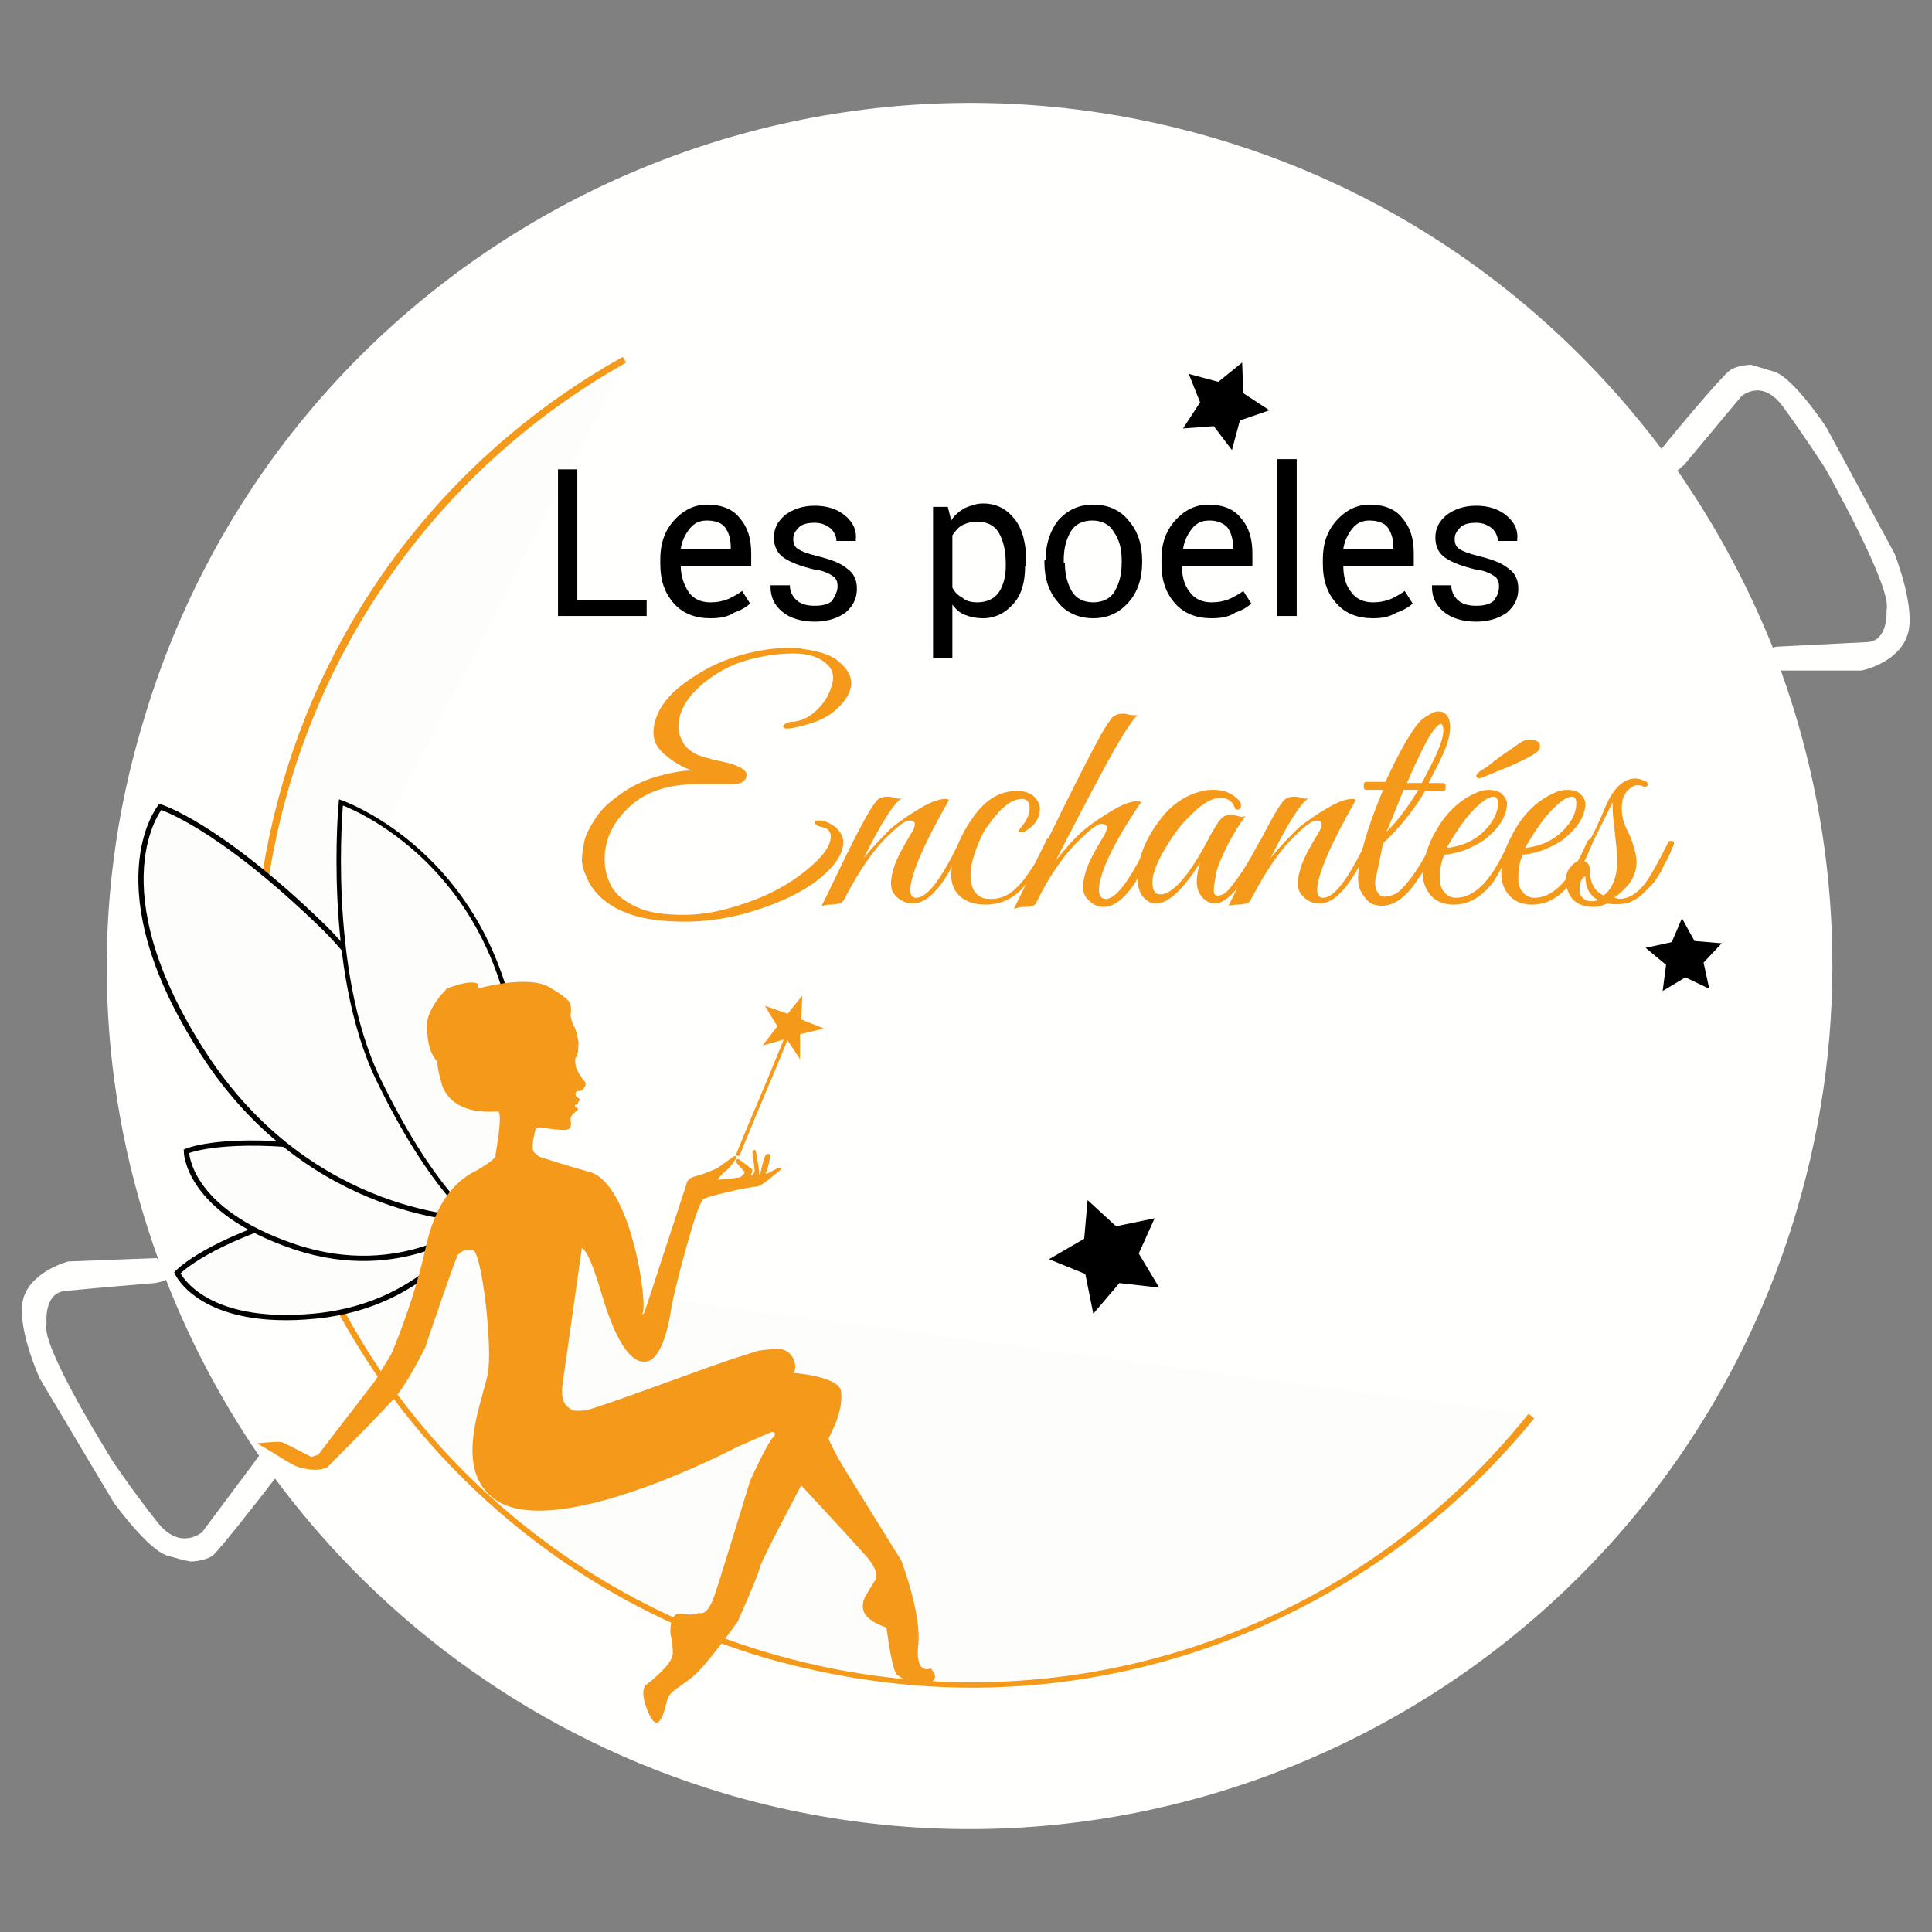 <?xml version="1.0" encoding="utf-8"?>
<!-- Generator: Adobe Illustrator 24.1.0, SVG Export Plug-In . SVG Version: 6.00 Build 0)  -->
<svg version="1.1" id="Calque_1" xmlns="http://www.w3.org/2000/svg" xmlns:xlink="http://www.w3.org/1999/xlink" x="0px" y="0px"
	 viewBox="0 0 170 170" style="enable-background:new 0 0 170 170;" xml:space="preserve">
<rect x="0" y="0" width="170" height="170" fill="#808080" stroke="none"/>
<style type="text/css">
	.st0{fill:#FFFFFD;}
	.st1{fill:#FDFDFC;}
	.st2{fill:#F4991A;}
	.st3{fill:#FDFDFC;stroke:#000000;stroke-width:0.463;stroke-miterlimit:10;}
	.st4{fill:#FDFDFC;stroke:#000000;stroke-width:0.463;stroke-miterlimit:10;}
	.st5{fill:#FDFDFC;stroke:#000000;stroke-width:0.391;stroke-miterlimit:10;}
</style>
<g id="logo_blanc_camion_petit_1_">
	<g id="logo_blanc_1_">
		<path class="st0" d="M152.2,32.6c-0.7,0.5-4.9,5.5-6,6.9c-9.5-12.6-22.9-22.5-39.2-27.3c-40.2-11.9-82.5,11-94.4,51.3
			C7.7,79.7,8.6,96.2,14,111c-0.1-0.2-0.2-0.3-0.2-0.3L6,111c0,0-3.1,0.8-3.9,3.1c-0.8,2.4,1.4,7.2,1.4,7.2l6.5,10.9
			c0,0,3.1,4.3,4.8,4.7c1.7,0.5,2,0.5,2,0.5s1.1,0,1.9-0.5c0.6-0.5,4.2-5.1,5.5-6.8c9.5,12.8,23.1,22.8,39.5,27.7
			c40.2,11.9,82.5-11,94.4-51.3c4.8-16.2,3.9-32.8-1.4-47.5l7.1,0c0,0,3.1-0.6,4-3c0.9-2.3-1.1-7.3-1.1-7.3l-6-11.1
			c0,0-2.9-4.4-4.6-4.9s-2-0.6-2-0.6S152.9,32.1,152.2,32.6z M22.8,128.1c-0.1,0.1-0.2,0.2-0.3,0.4c-0.9,1.2-4.7,6.3-4.7,6.3
			s-1.9,1.7-3.9-0.8c-2-2.5-3.9-5.3-3.9-5.3s-6.5-10.3-5.9-12.2c0,0-0.3-2.7,1.6-2.9c1.9-0.2,7.9-0.7,7.9-0.7s0.7-0.1,1-0.3
			C16.7,118,19.5,123.3,22.8,128.1z M156.9,35.8c1.9,2.6,3.7,5.4,3.7,5.4s6,10.6,5.4,12.5c0,0,0.2,2.7-1.7,2.8
			c-1.9,0.1-7.9,0.4-7.9,0.4s-0.2,0-0.4,0.1c-2.2-5.5-5-10.7-8.4-15.6c0.2-0.1,0.3-0.3,0.6-0.5c1-1.2,5-6,5-6S155,33.2,156.9,35.8z"
			/>
		<g>
			<path class="st1" d="M23,94c-0.9-8.2-0.3-16.7,2.2-25.1C30.1,52.5,41.1,39.5,55,31.7"/>
			<path class="st2" d="M22.7,94c-1-8.5-0.2-16.9,2.2-25.2c4.7-16,15.4-29.3,29.9-37.4l0.3,0.5C40.7,40,30.2,53.2,25.5,69
				c-2.4,8.2-3.2,16.6-2.2,25L22.7,94z"/>
		</g>
		<g>
			<path class="st1" d="M134.7,124.5c-15.6,19.4-41.9,28.6-67.3,21.1c-14.5-4.3-26.4-13.4-34.3-25c-2.2-3.3-4.2-6.8-5.8-10.5"/>
			<path class="st2" d="M85.5,148.5c-6,0-12.1-0.9-18.1-2.6c-14-4.1-26.2-13.1-34.4-25.1c-2.2-3.3-4.2-6.8-5.8-10.5l0.5-0.2
				c1.6,3.6,3.5,7.1,5.7,10.4c8.1,11.9,20.2,20.8,34.1,24.9c24.6,7.3,50.9-0.9,67-21l0.5,0.4C122.6,140,104.4,148.5,85.5,148.5z"/>
		</g>
	</g>
	<polygon points="96.2,115.6 95.5,112.1 92.3,110.8 95.4,109 95.7,105.6 98.2,107.9 101.6,107.2 100.2,110.3 102,113.3 98.5,112.9 	
		"/>
	<polygon points="146.3,87.2 146.6,84.9 144.8,83.4 147.1,82.9 148,80.8 149.1,82.8 151.5,83 149.9,84.7 150.4,87 148.3,86 	"/>
	<polygon points="108.4,39.6 106.8,37.5 104.1,37.7 105.6,35.4 104.6,32.9 107.2,33.6 109.3,31.9 109.4,34.6 111.7,36.1 109.1,37 	
		"/>
	<g>
		<path d="M50.8,52.8h6.1v1.4h-7.8V41.3h1.7V52.8z"/>
		<path d="M62.5,54.4c-1.3,0-2.4-0.4-3.2-1.3c-0.8-0.9-1.2-2-1.2-3.5v-0.4c0-1.4,0.4-2.5,1.2-3.4c0.8-0.9,1.8-1.4,2.9-1.4
			c1.3,0,2.3,0.4,2.9,1.2c0.7,0.8,1,1.8,1,3.1v1.1h-6.2l0,0c0,0.9,0.3,1.7,0.7,2.3c0.4,0.6,1.1,0.9,1.9,0.9c0.6,0,1.1-0.1,1.6-0.3
			c0.4-0.2,0.8-0.4,1.2-0.7l0.7,1.1c-0.3,0.3-0.8,0.6-1.4,0.8C64,54.3,63.3,54.4,62.5,54.4z M62.2,45.8c-0.6,0-1.1,0.2-1.5,0.7
			c-0.4,0.5-0.7,1.1-0.8,1.8l0,0h4.4v-0.2c0-0.7-0.2-1.3-0.5-1.7C63.5,46,62.9,45.8,62.2,45.8z"/>
		<path d="M73.7,51.6c0-0.4-0.1-0.7-0.4-0.9c-0.3-0.2-0.8-0.5-1.7-0.6c-1.2-0.3-2-0.6-2.6-1c-0.6-0.4-0.9-1-0.9-1.8
			c0-0.8,0.3-1.4,1-2c0.7-0.5,1.5-0.8,2.6-0.8c1.1,0,2,0.3,2.7,0.9s1,1.3,0.9,2.1l0,0.1h-1.7c0-0.4-0.2-0.8-0.5-1.1
			c-0.4-0.3-0.8-0.5-1.4-0.5c-0.6,0-1.1,0.1-1.4,0.4c-0.3,0.3-0.5,0.6-0.5,1c0,0.4,0.1,0.7,0.4,0.9c0.3,0.2,0.8,0.4,1.6,0.6
			c1.2,0.3,2.1,0.6,2.7,1.1c0.6,0.4,0.9,1,0.9,1.8c0,0.8-0.3,1.5-1,2.1c-0.7,0.5-1.6,0.8-2.7,0.8c-1.2,0-2.2-0.3-2.9-0.9
			c-0.7-0.6-1-1.3-1-2.2l0-0.1h1.7c0,0.6,0.3,1.1,0.7,1.4c0.4,0.3,0.9,0.4,1.5,0.4c0.6,0,1.1-0.1,1.5-0.4
			C73.5,52.4,73.7,52,73.7,51.6z"/>
		<path d="M90.2,49.8c0,1.4-0.3,2.5-1,3.3s-1.6,1.3-2.7,1.3c-0.6,0-1.1-0.1-1.6-0.3s-0.8-0.5-1.1-0.9v4.7h-1.7V44.6h1.3l0.3,1.2
			c0.3-0.5,0.7-0.8,1.2-1.1c0.5-0.2,1-0.4,1.6-0.4c1.2,0,2.1,0.5,2.8,1.4c0.7,0.9,1,2.2,1,3.7V49.8z M88.5,49.6c0-1.1-0.2-2-0.6-2.7
			c-0.4-0.7-1.1-1-1.9-1c-0.5,0-0.9,0.1-1.3,0.3c-0.4,0.2-0.6,0.5-0.9,0.9v4.6c0.2,0.4,0.5,0.7,0.9,0.9C85,52.9,85.5,53,86,53
			c0.8,0,1.5-0.3,1.9-0.9c0.4-0.6,0.6-1.4,0.6-2.3V49.6z"/>
		<path d="M92,49.3c0-1.4,0.4-2.6,1.1-3.5c0.8-0.9,1.8-1.4,3.1-1.4c1.3,0,2.4,0.5,3.1,1.4c0.8,0.9,1.2,2.1,1.2,3.5v0.2
			c0,1.4-0.4,2.6-1.2,3.5c-0.8,0.9-1.8,1.4-3.1,1.4c-1.3,0-2.4-0.5-3.1-1.4c-0.8-0.9-1.2-2.1-1.2-3.5V49.3z M93.7,49.5
			c0,1,0.2,1.8,0.6,2.5c0.4,0.7,1.1,1,1.9,1c0.8,0,1.5-0.3,1.9-1c0.4-0.7,0.6-1.5,0.6-2.5v-0.2c0-1-0.2-1.8-0.7-2.5
			c-0.4-0.7-1.1-1-1.9-1c-0.8,0-1.5,0.3-1.9,1c-0.4,0.7-0.6,1.5-0.6,2.5V49.5z"/>
		<path d="M106.6,54.4c-1.3,0-2.4-0.4-3.2-1.3c-0.8-0.9-1.2-2-1.2-3.5v-0.4c0-1.4,0.4-2.5,1.2-3.4c0.8-0.9,1.8-1.4,2.9-1.4
			c1.3,0,2.3,0.4,2.9,1.2c0.7,0.8,1,1.8,1,3.1v1.1h-6.2l0,0c0,0.9,0.2,1.7,0.7,2.3c0.4,0.6,1.1,0.9,1.9,0.9c0.6,0,1.1-0.1,1.6-0.3
			c0.4-0.2,0.8-0.4,1.2-0.7l0.7,1.1c-0.3,0.3-0.8,0.6-1.4,0.8C108.1,54.3,107.4,54.4,106.6,54.4z M106.4,45.8
			c-0.6,0-1.1,0.2-1.5,0.7c-0.4,0.5-0.7,1.1-0.8,1.8l0,0h4.4v-0.2c0-0.7-0.2-1.3-0.5-1.7C107.6,46,107.1,45.8,106.4,45.8z"/>
		<path d="M114.1,54.2h-1.7V40.4h1.7V54.2z"/>
		<path d="M120.8,54.4c-1.3,0-2.4-0.4-3.2-1.3c-0.8-0.9-1.2-2-1.2-3.5v-0.4c0-1.4,0.4-2.5,1.2-3.4c0.8-0.9,1.8-1.4,2.9-1.4
			c1.3,0,2.3,0.4,2.9,1.2c0.7,0.8,1,1.8,1,3.1v1.1h-6.2l0,0c0,0.9,0.2,1.7,0.7,2.3c0.4,0.6,1.1,0.9,1.9,0.9c0.6,0,1.1-0.1,1.6-0.3
			c0.4-0.2,0.8-0.4,1.2-0.7l0.7,1.1c-0.3,0.3-0.8,0.6-1.4,0.8C122.2,54.3,121.6,54.4,120.8,54.4z M120.5,45.8
			c-0.6,0-1.1,0.2-1.5,0.7c-0.4,0.5-0.7,1.1-0.8,1.8l0,0h4.4v-0.2c0-0.7-0.2-1.3-0.5-1.7C121.8,46,121.2,45.8,120.5,45.8z"/>
		<path d="M131.9,51.6c0-0.4-0.1-0.7-0.4-0.9s-0.8-0.5-1.7-0.6c-1.2-0.3-2-0.6-2.6-1c-0.6-0.4-0.9-1-0.9-1.8c0-0.8,0.3-1.4,1-2
			c0.7-0.5,1.5-0.8,2.6-0.8c1.1,0,2,0.3,2.7,0.9c0.7,0.6,1,1.3,0.9,2.1l0,0.1h-1.7c0-0.4-0.2-0.8-0.5-1.1c-0.4-0.3-0.8-0.5-1.4-0.5
			c-0.6,0-1.1,0.1-1.4,0.4c-0.3,0.3-0.5,0.6-0.5,1c0,0.4,0.1,0.7,0.4,0.9c0.3,0.2,0.8,0.4,1.6,0.6c1.2,0.3,2.1,0.6,2.7,1.1
			c0.6,0.4,0.9,1,0.9,1.8c0,0.8-0.3,1.5-1,2.1c-0.7,0.5-1.6,0.8-2.7,0.8c-1.2,0-2.2-0.3-2.9-0.9c-0.7-0.6-1-1.3-1-2.2l0-0.1h1.7
			c0,0.6,0.3,1.1,0.7,1.4c0.4,0.3,0.9,0.4,1.5,0.4c0.6,0,1.1-0.1,1.5-0.4C131.8,52.4,131.9,52,131.9,51.6z"/>
	</g>
	<g>
		<path class="st2" d="M64.4,69l-3,0c-2.5,0-4.4,0.6-5.8,1.8c-1.6,1.4-2.4,3-2.4,4.8c0,0.9,0.2,1.6,0.6,2.4c0.4,0.7,1.1,1.3,2.2,1.8
			c1,0.5,2.4,0.7,4.2,0.7s3.6-0.4,5.6-1.1c2-0.7,3.6-1.6,5-2.7c1.5-1.2,2.3-2.2,2.3-3.1c0-0.4-0.2-0.7-0.7-0.8
			c-0.4-0.1-0.7-0.2-0.7-0.4c0-0.2,0.1-0.2,0.4-0.2c0.3,0,0.6,0.1,0.8,0.2c0.8,0.4,1.3,1,1.3,1.7c0,1-0.7,2.1-2.2,3.3
			c-1.4,1.1-3.3,2-5.5,2.7c-2.2,0.7-4.3,1-6.2,1s-3.5-0.2-4.7-0.6c-2.1-0.7-3.5-1.9-4.1-3.6c-0.2-0.4-0.3-0.9-0.3-1.3
			c0-0.4,0.1-0.9,0.2-1.5c0.1-0.6,0.5-1.3,1-2.1c0.5-0.8,1.3-1.5,2.3-2.2c1-0.7,2.1-1.2,3.2-1.5c1.1-0.3,2.1-0.5,3-0.5
			c-0.9-0.3-1.7-0.8-2.4-1.4c-0.7-0.6-1-1.2-1-1.9c0-0.1,0-0.1,0-0.2c0.1-1.5,1-2.9,2.6-4.1s3.2-2,4.9-2.5c1.7-0.5,3.2-0.7,4.5-0.7
			c0.4,0,0.8,0,1.1,0.1c1.6,0.2,2.7,0.6,3.3,1.2c0.7,0.6,1,1.2,1,1.8c0,0.8-0.5,1.6-1.4,2.4S71.4,63.7,70,64
			c-0.3,0.1-0.6,0.1-0.8,0.1c-0.2,0-0.3-0.1-0.3-0.2c0.1-0.2,0.4-0.4,1-0.4c0.6-0.1,1.1-0.3,1.6-0.7c1-0.8,1.6-1.8,1.8-3
			c0-0.1,0-0.1,0-0.2c0-0.5-0.2-0.9-0.7-1.3c-0.6-0.5-1.5-0.8-2.8-0.8c-1.3,0-2.7,0.2-4.1,0.6c-1.4,0.4-2.7,1.1-3.9,2.1
			c-1.4,1.2-2.1,2.4-2.1,3.8c0,0.5,0.2,1,0.5,1.5c0.3,0.4,0.8,0.8,1.4,1c0.6,0.2,1.3,0.4,1.9,0.5c1.4,0.3,2.2,0.7,2.2,1.2
			C65.6,68.8,65.2,69,64.4,69z"/>
		<path class="st2" d="M83.5,70.4c-2.3,4-3.4,6.7-3.4,7.9c0,0.5,0.2,0.7,0.5,0.7c1,0,2.2-1.6,3.8-4.9c0.1-0.3,0.2-0.4,0.3-0.3
			c0.1,0.1,0.2,0.1,0.2,0.2c0,0.1,0,0.2-0.1,0.3c-1,2-1.8,3.4-2.5,4.1c-0.7,0.8-1.4,1.1-2,1.1s-1.2-0.3-1.6-0.8
			c-0.2-0.2-0.3-0.6-0.3-1c0-0.4,0.1-0.9,0.3-1.5c0.2-0.6,0.7-1.6,1.5-2.9c0.2-0.3,0.3-0.6,0.3-0.8c0-0.2-0.2-0.3-0.5-0.3
			c-0.3,0-0.9,0.4-1.8,1.3c-1.3,1.2-2.6,3.1-3.9,5.6c-0.1,0.2-0.2,0.3-0.4,0.4c-0.1,0-0.4,0.1-0.8,0.1c-0.4,0-0.7,0.1-0.8,0.1
			c0.3-0.6,0.9-1.8,1.8-3.7c1.6-3.3,2.6-5.1,3.1-5.6c0.2-0.2,0.5-0.3,0.9-0.3c0.1,0,0.3,0,0.6,0.1c0.3,0.1,0.5,0.1,0.7,0
			c-0.7,0.4-1.8,2.1-3.4,5.3c0.9-1.1,1.7-1.9,2.4-2.6c0.7-0.6,1.6-1.2,2.6-1.8c1-0.6,1.7-0.8,2.2-0.8C83.3,70.3,83.4,70.3,83.5,70.4
			z"/>
		<path class="st2" d="M89.6,73.1c0.7-0.8,1-1.4,1-2c0-0.5-0.2-0.8-0.7-0.8c-0.9,0-1.9,0.8-3,2.4c-0.4,0.5-0.7,1.2-1,2
			c-0.3,0.8-0.5,1.6-0.5,2.2c0,0.7,0.1,1.2,0.4,1.6c0.3,0.4,0.7,0.6,1.3,0.6c0.6,0,1.1-0.1,1.6-0.4c0.5-0.3,0.9-0.7,1.4-1.3
			c0.4-0.6,0.8-1.1,1-1.5c0.2-0.4,0.5-1,0.9-1.8c0.1-0.3,0.2-0.4,0.3-0.3c0.1,0,0.1,0.1,0.1,0.2c0,0.1-0.1,0.4-0.4,0.9
			c-0.3,0.5-0.5,1-0.8,1.5c-0.3,0.5-0.6,1-1.1,1.6c-0.8,1-2,1.6-3.4,1.6c-1,0-1.8-0.3-2.3-0.8c-0.5-0.5-0.7-1.1-0.7-1.8
			c0-0.8,0.2-1.7,0.6-2.7c0.4-1,0.9-1.8,1.4-2.5c1.1-1.5,2.3-2.2,3.8-2.2c0.7,0,1.2,0.2,1.5,0.5c0.3,0.3,0.5,0.7,0.5,1.1
			c0,0.6-0.3,1.2-0.8,1.6c-0.3,0.2-0.5,0.4-0.7,0.4C89.9,73.3,89.7,73.2,89.6,73.1z"/>
		<path class="st2" d="M96.7,78.3c0,0.5,0.2,0.8,0.6,0.8c0.9,0,2.1-1.6,3.7-4.9c0.1-0.3,0.2-0.4,0.4-0.3c0.1,0.1,0.2,0.1,0.2,0.2
			c0,0.1-0.1,0.4-0.3,0.8c-0.2,0.4-0.4,0.9-0.6,1.3c-0.2,0.4-0.5,0.9-0.9,1.6c-0.9,1.3-1.8,2-2.7,2c-0.6,0-1.1-0.3-1.5-0.8
			c-0.2-0.2-0.3-0.6-0.3-1c0-0.4,0.1-0.9,0.3-1.5c0.2-0.6,0.7-1.6,1.5-2.9c0.2-0.3,0.3-0.6,0.3-0.8c0-0.2-0.2-0.3-0.5-0.3
			s-0.9,0.4-1.8,1.3c-1.3,1.2-2.7,3.1-3.9,5.6c-0.1,0.3-0.5,0.4-1,0.4c-0.5,0-0.8,0.1-1,0.2c3.6-7.4,6.1-12.5,7.7-15.4
			c0.4-0.7,0.7-1.1,0.9-1.4c0.3-0.3,0.6-0.4,1-0.4c0.1,0,0.3,0,0.6,0.1c0.3,0,0.5,0.1,0.7,0c-0.6,0.6-1.6,2.2-3,4.8
			c-1.4,2.6-2.8,5.3-4.2,8c0.9-1.1,1.7-2,2.4-2.6c0.7-0.6,1.6-1.2,2.6-1.8c1-0.6,1.7-0.8,2.2-0.8c0.1,0,0.2,0,0.3,0.1
			C97.8,74.4,96.7,77,96.7,78.3z"/>
		<path class="st2" d="M108.1,74.2c-0.6,1.2-1,2.1-1.1,2.7c-0.1,0.6-0.2,1.1-0.2,1.4c0,0.4,0.1,0.5,0.4,0.5c0.4,0,0.8-0.3,1.3-1
			c0.8-1,1.5-2.2,2.3-3.7c0.1-0.2,0.2-0.3,0.3-0.3c0.1-0.1,0.2,0,0.2,0.2c0,0.1,0,0.2-0.1,0.3c-1.7,3.5-3.2,5.2-4.3,5.2
			c-0.5,0-1-0.3-1.3-0.8c-0.2-0.3-0.3-0.7-0.3-1.1c0-0.5,0.1-1,0.3-1.7c-1.5,2.4-2.8,3.6-3.9,3.6c-0.3,0-0.6-0.1-0.8-0.3
			c-0.6-0.4-0.8-1.1-0.8-2c0-1.8,0.8-3.7,2.4-5.6c0.9-1,2-1.7,3.3-2c0.4-0.1,0.7-0.1,1-0.1c0.9,0,1.6,0.3,2.2,0.9
			c0.2,0.2,0.2,0.4,0.2,0.6c-0.1,0.2-0.2,0.3-0.5,0.2c-0.2-0.7-0.7-1-1.3-1c-0.8,0-1.8,0.6-3,1.9c-0.7,0.7-1.3,1.6-1.9,2.6
			c-0.7,1.2-1.1,2.2-1.1,2.9c0,0.7,0.2,1.1,0.7,1.1c1.1,0,2.6-1.7,4.4-5.2c0.4-0.7,0.7-1.2,0.9-1.4c0.2-0.3,0.6-0.4,0.9-0.4
			c0.1,0,0.3,0,0.6,0.1c0.3,0.1,0.5,0.1,0.7,0C109.2,72.3,108.7,73.1,108.1,74.2z"/>
		<path class="st2" d="M119.3,70.4c-2.3,4-3.4,6.7-3.4,7.9c0,0.5,0.2,0.7,0.5,0.7c1,0,2.2-1.6,3.8-4.9c0.1-0.3,0.2-0.4,0.3-0.3
			c0.1,0.1,0.2,0.1,0.2,0.2c0,0.1,0,0.2-0.1,0.3c-1,2-1.8,3.4-2.5,4.1c-0.7,0.8-1.4,1.1-2,1.1c-0.7,0-1.2-0.3-1.6-0.8
			c-0.2-0.2-0.3-0.6-0.3-1c0-0.4,0.1-0.9,0.3-1.5c0.2-0.6,0.7-1.6,1.5-2.9c0.2-0.3,0.3-0.6,0.3-0.8c0-0.2-0.2-0.3-0.5-0.3
			c-0.3,0-0.9,0.4-1.8,1.3c-1.3,1.2-2.6,3.1-3.9,5.6c-0.1,0.2-0.2,0.3-0.4,0.4c-0.1,0-0.4,0.1-0.8,0.1c-0.4,0-0.7,0.1-0.8,0.1
			c0.3-0.6,0.9-1.8,1.8-3.7c1.6-3.3,2.6-5.1,3.1-5.6c0.2-0.2,0.5-0.3,0.9-0.3c0.1,0,0.3,0,0.6,0.1c0.3,0.1,0.5,0.1,0.7,0
			c-0.7,0.4-1.8,2.1-3.4,5.3c0.9-1.1,1.7-1.9,2.4-2.6c0.7-0.6,1.6-1.2,2.6-1.8c1-0.6,1.7-0.8,2.2-0.8
			C119.1,70.3,119.2,70.3,119.3,70.4z"/>
		<path class="st2" d="M119.5,77.3c0-1.6,0.7-4.2,2.2-7.8h-1.5c-0.1,0-0.2-0.1-0.2-0.2c0-0.1,0-0.2,0-0.3c0-0.1,0.1-0.2,0.2-0.2h1.7
			c0.7-1.5,1.3-2.7,1.9-3.7c0.6-1,1.1-1.7,1.6-2c0.5-0.3,0.8-0.5,1.1-0.5c0.2,0,0.4,0,0.5,0.1c0.4,0.2,0.6,0.6,0.6,1.3
			c0,0.6-0.2,1.4-0.6,2.3c-0.4,0.9-0.9,1.8-1.3,2.6h1.3c0.1,0,0.2,0.1,0.2,0.2c0,0.1,0,0.2,0,0.3c0,0.1-0.1,0.2-0.2,0.2h-1.6
			c-1,1.7-2.3,3.3-3.7,4.6l-0.6,2.9c-0.1,0.2-0.1,0.5-0.1,0.7c0,0.2,0.1,0.5,0.2,0.7c0.1,0.2,0.3,0.4,0.6,0.4c0.3,0,0.7-0.1,1.1-0.3
			c0.9-0.7,1.9-2.1,3-4.2c0.1-0.2,0.2-0.3,0.3-0.3c0.1,0,0.2,0,0.2,0.1c0,0.1,0,0.2-0.1,0.4c-0.6,1.3-1.1,2.2-1.5,2.7
			c-1,1.6-2.1,2.4-3.2,2.4c-0.6,0-1.1-0.2-1.4-0.6C119.7,78.5,119.5,78,119.5,77.3z M124.8,69.5h-1.3c-0.2,0.5-0.7,1.8-1.5,3.7
			C123,72.2,123.9,71,124.8,69.5z M125.1,68.9c1.2-2.2,1.9-3.7,1.9-4.6c0-0.4-0.1-0.6-0.2-0.6c-0.2,0-0.5,0.3-0.9,0.9
			c-0.4,0.6-1.1,2-2.1,4.3H125.1z"/>
		<path class="st2" d="M127.1,75.2c-0.3,0.6-0.4,1.3-0.4,2.1c0,0.5,0.1,0.9,0.4,1.2c0.2,0.3,0.6,0.5,1,0.5c1.7,0,3.2-1.6,4.6-4.8
			c0.1-0.3,0.3-0.4,0.5-0.4c0.1,0.1,0.1,0.2,0,0.4c-0.8,1.7-1.4,2.8-1.8,3.4c-1,1.3-2.1,2-3.5,2c-0.7,0-1.4-0.2-1.9-0.7
			c-0.5-0.5-0.8-1.2-0.8-2c0-0.8,0.2-1.7,0.6-2.7c0.4-0.9,0.9-1.8,1.6-2.6c0.7-0.8,1.5-1.4,2.4-1.8c0.4-0.2,0.8-0.3,1.2-0.3
			c0.4,0,0.8,0.1,1.1,0.3c0.3,0.3,0.5,0.6,0.5,0.9c0,1.1-0.7,2.2-2,3.2c-0.4,0.3-1,0.6-1.7,0.9C128,75.1,127.4,75.2,127.1,75.2z
			 M131.8,70.7c0-0.4-0.1-0.6-0.4-0.6c-0.5,0-1.3,0.6-2.4,1.9c-0.6,0.8-1.2,1.7-1.7,2.6c0.3,0,0.8-0.1,1.4-0.3
			c0.6-0.2,1.1-0.5,1.6-0.9C131.2,72.6,131.8,71.7,131.8,70.7z M130.1,68.5C130,68.5,130,68.5,130.1,68.5c-0.1-0.1-0.2-0.1-0.2-0.2
			c0-0.1,0-0.1,0.1-0.2c0-0.1,0.3-0.3,0.8-0.6c0.5-0.4,1-0.8,1.6-1.2c0.6-0.4,1-0.7,1.3-0.9c0.3-0.2,0.5-0.3,0.8-0.3
			c0.3,0,0.5,0,0.7,0.1s0.3,0.2,0.3,0.4s0,0.3-0.1,0.4c-0.1,0.2-0.9,0.7-2.5,1.4C131.2,68.1,130.3,68.5,130.1,68.5z"/>
		<path class="st2" d="M134,75.2c-0.3,0.6-0.4,1.3-0.4,2.1c0,0.5,0.1,0.9,0.4,1.2c0.2,0.3,0.6,0.5,1,0.5c1.7,0,3.2-1.6,4.6-4.8
			c0.1-0.3,0.3-0.4,0.5-0.4c0.1,0,0.1,0.1,0.1,0.1c0,0.1-0.2,0.6-0.6,1.5c-0.4,0.9-0.8,1.6-1.3,2.2c-1,1.3-2.1,2-3.5,2
			c-0.7,0-1.4-0.2-1.9-0.7c-0.5-0.5-0.8-1.2-0.8-2c0-0.8,0.2-1.7,0.6-2.7c0.4-0.9,0.9-1.8,1.6-2.6c0.7-0.8,1.5-1.4,2.4-1.8
			c0.4-0.2,0.8-0.3,1.2-0.3c0.4,0,0.8,0.1,1.1,0.3c0.3,0.3,0.5,0.6,0.5,0.9c0,1.1-0.7,2.2-2,3.2c-0.4,0.3-1,0.6-1.7,0.9
			C134.9,75.1,134.3,75.2,134,75.2z M138.7,70.7c0-0.4-0.1-0.6-0.4-0.6c-0.5,0-1.3,0.6-2.4,1.9c-0.6,0.8-1.2,1.7-1.7,2.6
			c0.3,0,0.8-0.1,1.4-0.3c0.6-0.2,1.1-0.5,1.6-0.9C138.1,72.6,138.7,71.7,138.7,70.7z"/>
		<path class="st2" d="M142,79c0.2,0,0.4,0.1,0.5,0.1c0.7,0,1.5-0.4,2.2-1.3c0.4-0.5,1.1-1.7,2.1-3.7c0-0.1,0.1-0.1,0.2-0.1
			c0.2,0,0.3,0,0.3,0.2c0,0,0,0.1-0.1,0.3c-0.1,0.2-0.2,0.4-0.2,0.5c-0.1,0.2-0.2,0.4-0.4,0.8c-0.2,0.3-0.3,0.6-0.4,0.8
			c-0.1,0.2-0.3,0.5-0.5,0.8c-0.2,0.3-0.4,0.5-0.6,0.7l-0.6,0.6c-0.3,0.3-0.7,0.5-1.1,0.7c-0.7,0.2-1.4,0.2-2,0.1
			c-0.4,0.2-0.8,0.3-1.1,0.3c-1.3,0-2.1-0.5-2.4-1.6c-0.1-0.2-0.1-0.5-0.1-0.9c0-0.3,0.1-0.7,0.4-1c0.2-0.3,0.5-0.5,0.7-0.5
			c1-1.8,1.8-3.4,2.4-4.9c0.7-1.6,1.6-2.4,2.6-2.4c0.3,0,0.5,0.1,0.8,0.2c0.3,0.1,0.3,0.3,0.3,0.4c-0.1,0.1-0.2,0.2-0.4,0.1
			c-0.2-0.1-0.4-0.1-0.5-0.1c-0.1,0-0.3,0-0.4,0.1c-0.6,0.3-1,0.9-1,1.9c0,0.5,0.1,1,0.2,1.3s0.3,0.7,0.5,1.1c0.4,1,0.6,1.8,0.6,2.4
			c0,0.6-0.2,1.2-0.6,1.8C143,78.2,142.6,78.6,142,79z M139,78.1c0,0.1,0,0.2,0,0.4c0.1,0.5,0.5,0.8,1,0.8c0.2,0,0.4,0,0.6-0.1
			c-0.7-0.4-1.1-1.1-1.1-2.1C139.1,77.3,139,77.7,139,78.1z M141.1,78.8c0.8-0.6,1.2-1.7,1.2-3.1c0-0.6-0.1-1.4-0.2-2.4
			c-0.1-1-0.2-1.7-0.2-2c0-0.4,0-0.6,0-0.7c-1.4,2.8-2.3,4.6-2.6,5.2c0.4,0,0.6,0.3,0.6,0.8C139.9,77.7,140.3,78.4,141.1,78.8z"/>
	</g>
	<g id="fée_orange_sur_fond_blanc_1_">
		<g>
			<path class="st3" d="M41.8,107.3c0,0-9.9-2.2-17,0.1s-9.2,4.6-9.2,4.6s2.1,4.8,12.2,3.8S41.8,107.3,41.8,107.3z"/>
			<path class="st3" d="M41.9,107.6c0,0-8-6.1-15.4-6.8s-10.1,0.5-10.1,0.5s0,5.2,9.5,8.4S41.9,107.6,41.9,107.6z"/>
			<path class="st4" d="M41.9,107.3c0,0-4.4-17-13.6-25.9S14.1,71,14.1,71s-5.7,7,3.8,21.7S41.9,107.3,41.9,107.3z"/>
			<path class="st5" d="M30,70.6c0,0-1.4,14.7,3.3,24.4s8.4,12.3,8.4,12.3s6.5-4,3.2-18.3C41.6,74.6,30,70.6,30,70.6z"/>
		</g>
		<g>
			<g>
				<polygon class="st2" points="67.1,92 69.2,91.4 70.4,93.2 70.4,91 72.5,90.5 70.5,89.7 70.6,87.6 69.3,89.2 67.3,88.5 
					68.4,90.3 				"/>
				<g>
					<line class="st2" x1="69.1" y1="91.5" x2="64.9" y2="101.6"/>
					<g>
						<path class="st2" d="M69.3,91.5c-1.2,3-2.5,5.9-3.7,8.9c-0.2,0.4-0.3,0.8-0.5,1.2c-0.1,0.2-0.4,0.1-0.3-0.1
							c1.2-3,2.5-5.9,3.7-8.9c0.2-0.4,0.3-0.8,0.5-1.2C69.1,91.2,69.4,91.3,69.3,91.5L69.3,91.5z"/>
					</g>
				</g>
			</g>
			<path class="st2" d="M49.5,121.8c-0.2,1.5,0.3,1.9,0.6,2.1c0.3,0.2,0.2,0.3,1.4,0.2c1.2-0.2,11.2-4,13.5-4.7
				c2.3-0.7,1.2-0.5,3.1-0.7s2.1,1.8,1.7,2.1c0,0,4,0.3,4.2,1.6s-0.5,2.9-0.5,2.9l-0.6,1.3c0,0,0.4,1,1.5,2.8
				c1.1,1.8,4.9,7.9,4.9,7.9s1.8,4.7,1.5,7.4c-0.3,2.8,1.1,2.1,1.1,2.1s1.1,1.2-0.5,1.3c-1.6,0.1-2.4-0.7-2.4-0.7s-0.4,0.3-1-4.2
				c0,0-1.4-0.4-1.9-1.2c-0.5-0.9,0.2-1.8,0.2-1.8l0.6-1c0,0,0.8-0.7-0.8-2.4c-1.5-1.7-5.6-6.1-5.6-6.1s-3.3,6.2-3.6,7.1
				c-0.2,0.9-2,4.9-2,4.9s-2.7,3.8-3.9,4.8s-2.1,1.3-2.3,2.1s-0.7,3.2-1.6,1.2c-0.9-2-0.3-2.5-0.3-2.5s2.4-1.8,2.4-2.8
				s-0.2-1.7-0.2-1.7s-0.2-2,1-1.8c1.2,0.2,1.5-0.1,1.5-0.1s0.7,0.5,1.4-1.6c0.7-2.1,3.1-10,3.1-10s1.5-3.3,2-3.8
				c0.5-0.5-0.1-0.5-0.1-0.5l-3,1.3c0,0-16.1,8.5-21.4,4.6c-3.5-2.6-1.3-7.9-0.6-10.9c0.5-2.2-0.5-10.9-1.3-11
				c-0.8-0.1-1.1,0.2-1.3,0.4s-2.9,8.2-2.9,8.2s-1.5,3-2.5,4.2s-6.1,6.3-6.1,6.3s-0.8,0.5-2.5,0c-0.9-0.3-1.7-1-3.7-2.1
				c0,0,1.9-0.2,2.2-0.1s2.6,1.3,2.6,1.3l0.6-0.2l5-6.5l1.4-2.3c0,0,1.9-4.2,3.1-9.6c1.2-5.3,3.9-6.3,4.6-6.7c0.8-0.5,1.6-1,1.5-1.3
				c0,0,0.7-3.8,0.2-3.8c-0.5,0-3.9,0.4-4.9-2.3c0,0-0.5-1.7-0.4-2.1c0,0-0.8-0.6-0.9-2.5c0,0-0.6-1.5,1.7-3.9c0,0,2.1-0.9,2.8-0.4
				L42,87c0,0,4.5-1.3,6.4-0.1c1.9,1.1,1.8,1.5,1.8,1.5s0.1,0.5,0,0.9c0,0,0.1,0.7,0.3,1c0.2,0.2,0.4,1.4,0.4,1.4s0,1.2-0.2,1.3
				c-0.2,0.1,0,1,0,1s0.4,0.8,0.7,1.1s0,0.6,0,0.6S51.3,96,50.9,96s-0.2,0.5-0.2,0.5s0.4,0.2,0.3,0.3c-0.1,0.1-0.2,0.4-0.2,0.4
				c-0.1,0-0.2,0-0.2,0l0,0.2c0,0,0.4,0.1,0.2,0.3c-0.2,0.2-0.6,0.4-0.6,0.8c0,0,0.2,0.8-0.3,0.9c-0.5,0.1-2.4-0.2-2.4-0.2
				s-0.4,0-0.4,0.3c-0.1,0.3-0.4,1.6-0.1,1.9s0.5,0.4,0.5,0.4s2.8,0.9,4.3,1.3c3.8,0.9,5.3,12.2,4.7,12.5c0,0,0,0.1,0.1,0
				c0.1,0,0.2-0.4,0.2-0.4l3.6-11c0,0,0-0.5,0.8-0.7c0.8-0.2,1.9-0.7,1.9-0.7l1.4-1c0,0,0.3-0.2,0.3,0c0,0.1,0,0.1,0,0.1
				s-0.5,0.8-0.9,1.1c-0.4,0.3-0.6,0.6-0.6,0.6s-0.3,0.3,0,0.2c0.3,0,1.8-0.2,1.8-0.2s0.5-0.3,0.4-0.5c-0.1-0.1-0.7-0.8-0.7-0.8
				s-0.1-0.4,0.2-0.3c0.3,0.2,1.2,0.9,1.2,0.9s0,0.3-0.1,0.4c-0.1,0.2,0.1,0.1,0.1,0.1s0.2-0.2,0.2-0.4s-0.2-1.6-0.2-1.6
				s0.2-0.4,0.3-0.1c0.1,0.3,0.3,1.8,0.3,1.8l0,0.2c0,0,0.1,0.1,0.1,0c0,0,0.3-1.5,0.5-1.7c0.3-0.2,0.4,0.1,0.4,0.1l-0.3,1.3
				c0,0-0.2,0.3-0.1,0.3s1-0.5,1-0.5s0.7-0.2,0.2,0.2s-1.6,1.4-2,1.4c-0.2,0-1.4,0.2-2.6,0.5c-0.8,0.2-1.4,0.3-2.1,0.6
				c-0.6,0.4-2.5,7.8-2.8,9.4c-0.3,2.2-1,4.7-2.2,4.9c-2.2,0.4-3.7-5.1-4.1-6.4c-0.4-1.3-1-3.2-1.6-3.6"/>
		</g>
	</g>
</g>
</svg>
